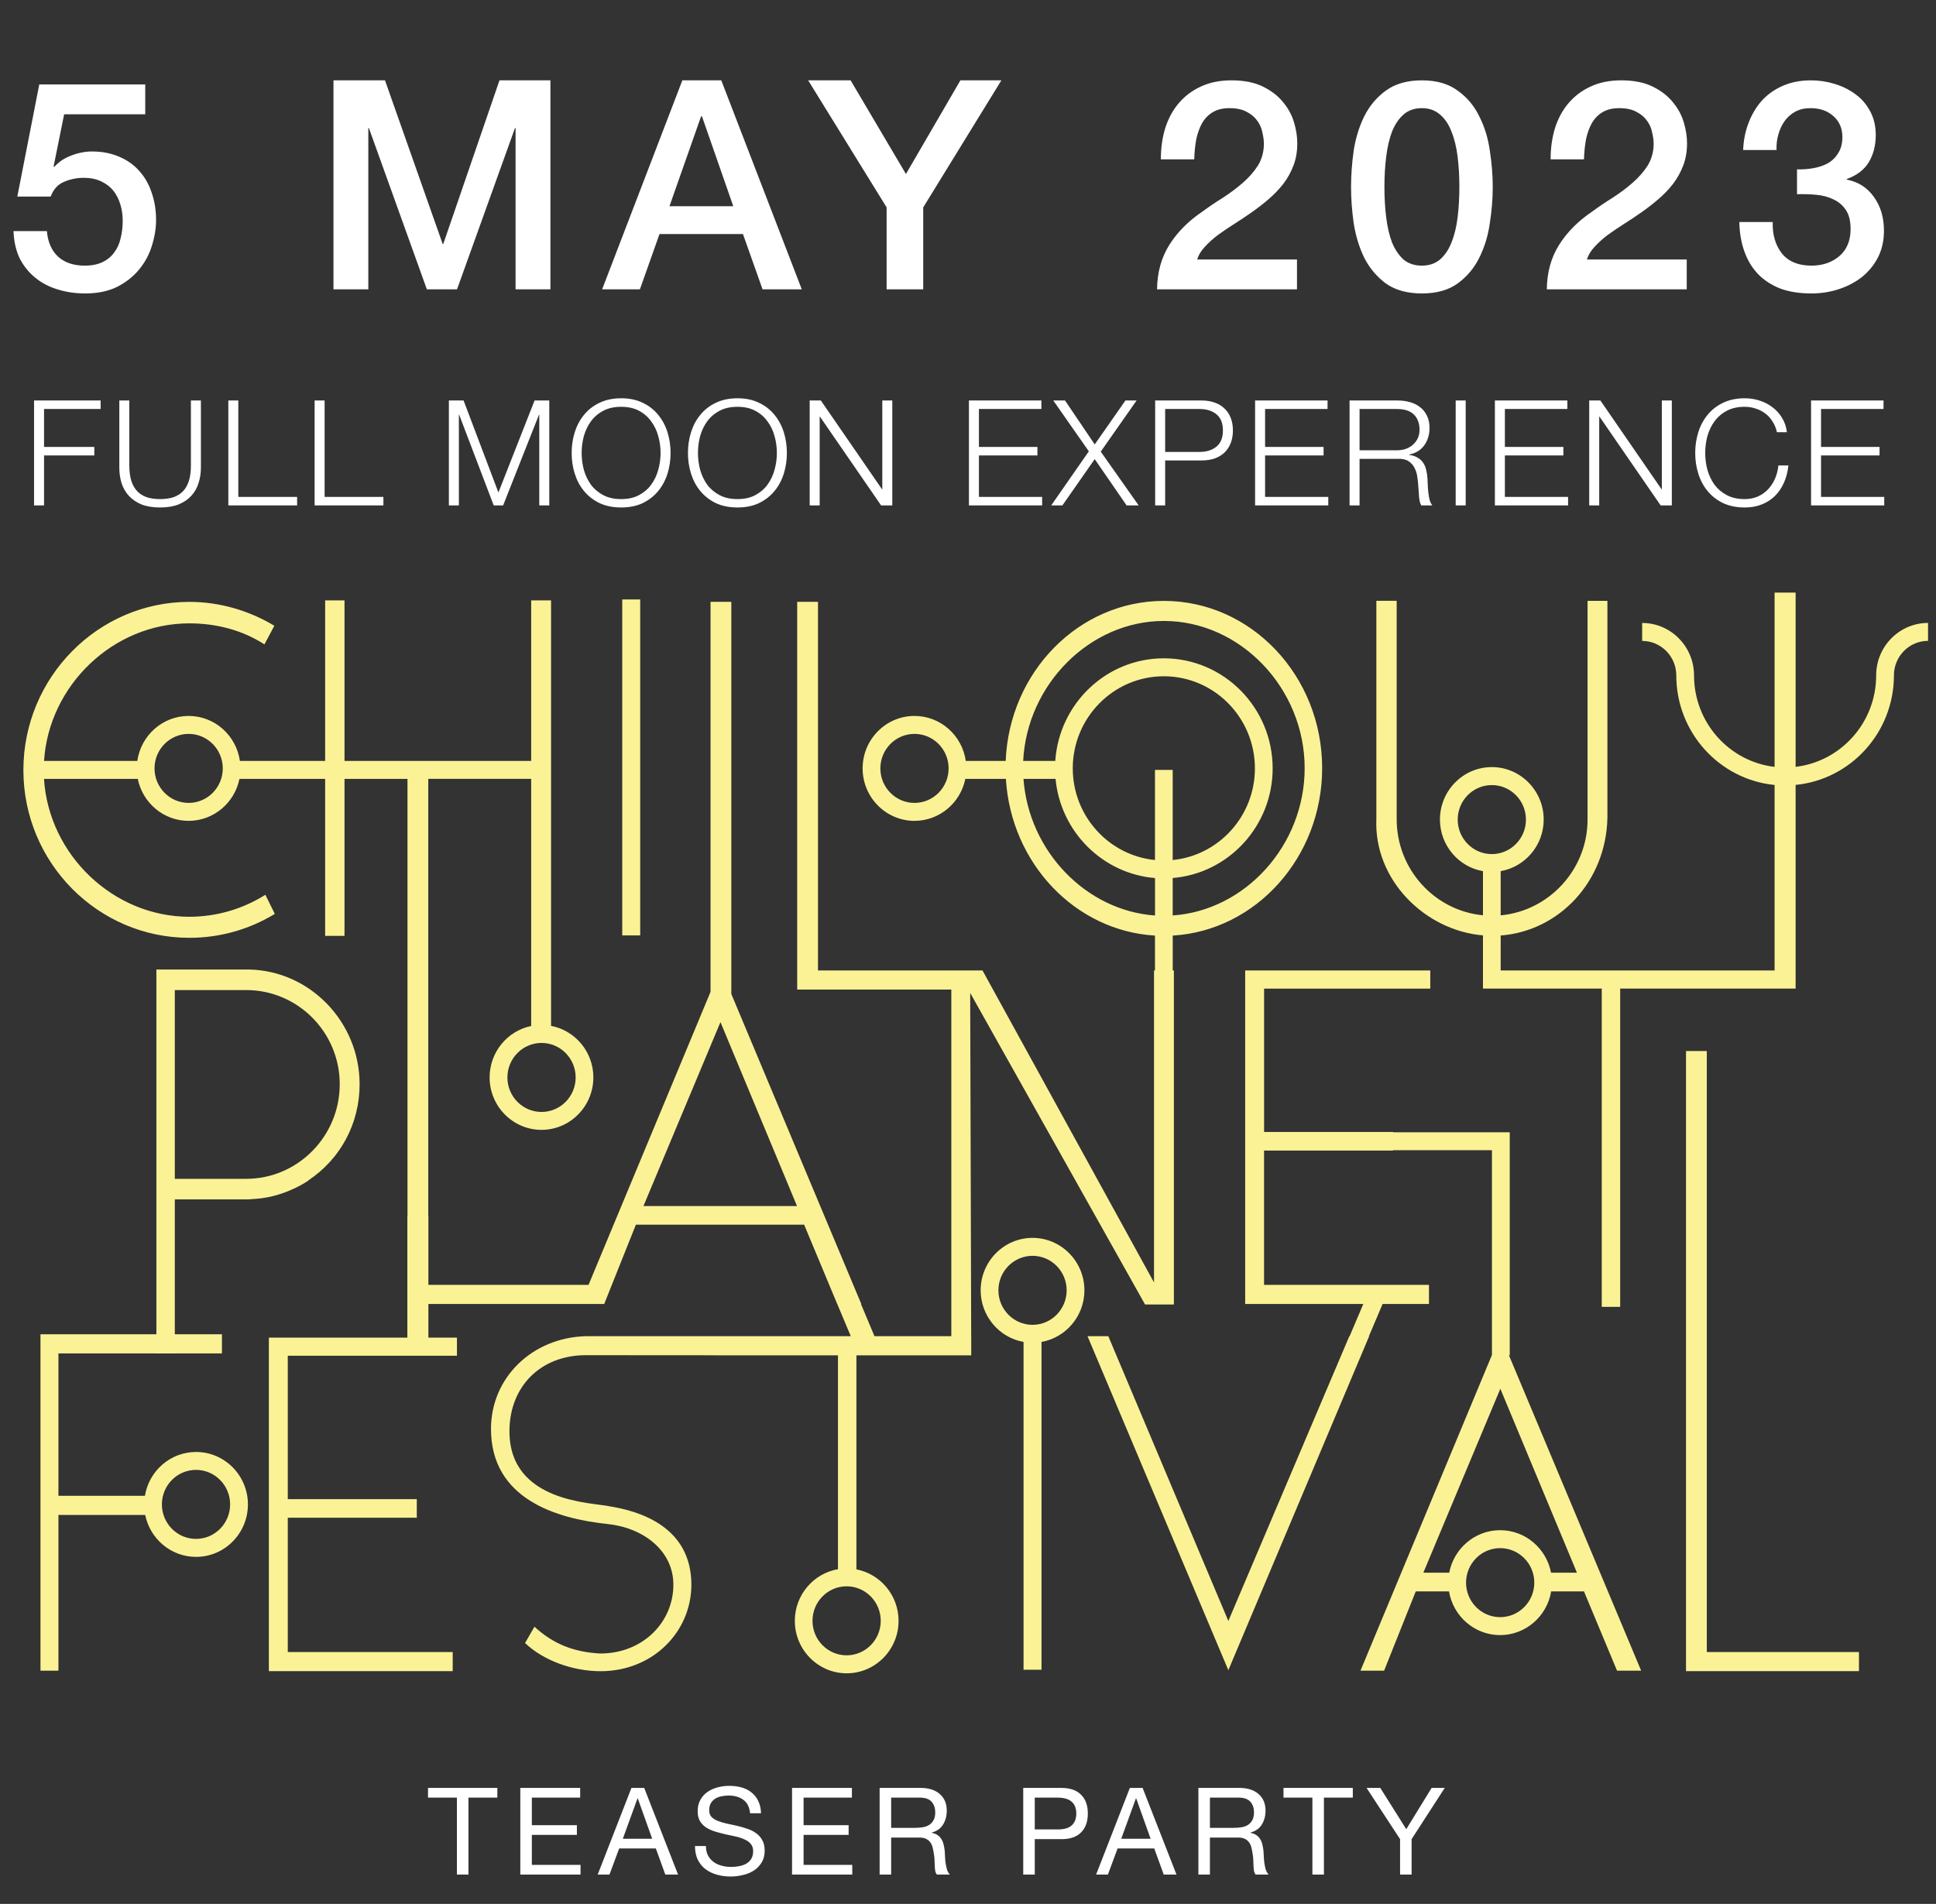 <?xml version="1.0" encoding="UTF-8"?> <svg xmlns="http://www.w3.org/2000/svg" width="243" height="239" viewBox="0 0 243 239" fill="none"><rect x="0" y="0" width="243" height="239" fill="#333333" stroke="none"/> <path d="M4.929 10.601H18.23V14.348H8.052L6.729 20.889L6.803 20.963C7.366 20.326 8.077 19.848 8.934 19.53C9.816 19.187 10.685 19.015 11.543 19.015C12.817 19.015 13.956 19.236 14.96 19.677C15.965 20.093 16.81 20.693 17.496 21.477C18.181 22.236 18.696 23.143 19.039 24.196C19.406 25.25 19.59 26.389 19.59 27.614C19.59 28.642 19.419 29.708 19.076 30.811C18.757 31.888 18.23 32.88 17.496 33.787C16.785 34.669 15.867 35.404 14.74 35.992C13.613 36.555 12.265 36.837 10.698 36.837C9.448 36.837 8.285 36.665 7.207 36.322C6.154 36.004 5.223 35.514 4.414 34.852C3.606 34.191 2.957 33.383 2.467 32.427C2.001 31.447 1.744 30.308 1.695 29.01H5.884C6.007 30.406 6.484 31.484 7.317 32.243C8.15 32.978 9.252 33.346 10.624 33.346C11.506 33.346 12.253 33.199 12.866 32.905C13.478 32.611 13.968 32.207 14.335 31.692C14.727 31.178 14.997 30.578 15.144 29.892C15.315 29.206 15.401 28.471 15.401 27.687C15.401 26.977 15.303 26.303 15.107 25.666C14.911 25.005 14.617 24.429 14.225 23.939C13.833 23.449 13.319 23.057 12.682 22.763C12.069 22.469 11.347 22.322 10.514 22.322C9.632 22.322 8.799 22.494 8.015 22.837C7.256 23.155 6.705 23.768 6.362 24.674H2.173L4.929 10.601ZM41.857 10.086H48.324L55.563 30.627H55.637L62.692 10.086H69.086V36.322H64.713V16.076H64.639L57.364 36.322H53.579L46.303 16.076H46.23V36.322H41.857V10.086ZM85.646 10.086H90.533L100.638 36.322H95.714L93.252 29.377H82.78L80.318 36.322H75.578L85.646 10.086ZM84.029 25.887H92.039L88.108 14.606H87.997L84.029 25.887ZM111.286 26.034L101.438 10.086H106.766L113.711 21.845L120.546 10.086H125.69L115.879 26.034V36.322H111.286V26.034ZM162.794 36.322H145.23C145.254 34.191 145.768 32.329 146.773 30.737C147.777 29.145 149.149 27.761 150.888 26.585C151.721 25.972 152.591 25.384 153.497 24.821C154.404 24.233 155.237 23.608 155.996 22.947C156.755 22.285 157.38 21.575 157.87 20.816C158.36 20.032 158.617 19.138 158.642 18.133C158.642 17.668 158.58 17.178 158.458 16.663C158.36 16.125 158.152 15.635 157.833 15.194C157.515 14.728 157.074 14.348 156.51 14.055C155.947 13.736 155.212 13.577 154.306 13.577C153.473 13.577 152.775 13.748 152.211 14.091C151.672 14.41 151.231 14.863 150.888 15.451C150.57 16.014 150.325 16.688 150.153 17.472C150.006 18.256 149.921 19.101 149.896 20.007H145.707C145.707 18.587 145.891 17.276 146.258 16.076C146.65 14.851 147.226 13.797 147.985 12.915C148.745 12.034 149.664 11.348 150.741 10.858C151.844 10.343 153.118 10.086 154.563 10.086C156.131 10.086 157.441 10.343 158.495 10.858C159.548 11.372 160.393 12.021 161.03 12.805C161.692 13.589 162.157 14.447 162.426 15.377C162.696 16.284 162.831 17.153 162.831 17.986C162.831 19.015 162.671 19.946 162.353 20.779C162.034 21.612 161.606 22.384 161.067 23.094C160.528 23.78 159.915 24.417 159.23 25.005C158.544 25.593 157.833 26.144 157.098 26.658C156.363 27.173 155.629 27.663 154.894 28.128C154.159 28.593 153.473 29.059 152.836 29.524C152.223 29.99 151.685 30.48 151.219 30.994C150.754 31.484 150.435 32.011 150.264 32.574H162.794V36.322ZM178.472 10.086C180.309 10.086 181.803 10.515 182.955 11.372C184.131 12.205 185.037 13.283 185.674 14.606C186.335 15.904 186.776 17.337 186.997 18.905C187.242 20.473 187.364 21.992 187.364 23.461C187.364 24.931 187.242 26.45 186.997 28.018C186.776 29.586 186.335 31.031 185.674 32.354C185.037 33.652 184.131 34.73 182.955 35.587C181.803 36.42 180.309 36.837 178.472 36.837C176.635 36.837 175.128 36.42 173.952 35.587C172.801 34.73 171.894 33.652 171.233 32.354C170.596 31.031 170.155 29.586 169.91 28.018C169.69 26.45 169.579 24.931 169.579 23.461C169.579 21.992 169.69 20.473 169.91 18.905C170.155 17.337 170.596 15.904 171.233 14.606C171.894 13.283 172.801 12.205 173.952 11.372C175.128 10.515 176.635 10.086 178.472 10.086ZM178.472 33.346C179.378 33.346 180.138 33.089 180.75 32.574C181.362 32.035 181.84 31.325 182.183 30.443C182.551 29.537 182.808 28.483 182.955 27.283C183.102 26.082 183.175 24.809 183.175 23.461C183.175 22.114 183.102 20.852 182.955 19.677C182.808 18.476 182.551 17.423 182.183 16.517C181.84 15.61 181.362 14.9 180.75 14.385C180.138 13.846 179.378 13.577 178.472 13.577C177.541 13.577 176.769 13.846 176.157 14.385C175.569 14.9 175.091 15.61 174.724 16.517C174.381 17.423 174.136 18.476 173.989 19.677C173.842 20.852 173.768 22.114 173.768 23.461C173.768 24.809 173.842 26.082 173.989 27.283C174.136 28.483 174.381 29.537 174.724 30.443C175.091 31.325 175.569 32.035 176.157 32.574C176.769 33.089 177.541 33.346 178.472 33.346ZM211.714 36.322H194.15C194.174 34.191 194.689 32.329 195.693 30.737C196.697 29.145 198.069 27.761 199.809 26.585C200.641 25.972 201.511 25.384 202.417 24.821C203.324 24.233 204.157 23.608 204.916 22.947C205.676 22.285 206.3 21.575 206.79 20.816C207.28 20.032 207.537 19.138 207.562 18.133C207.562 17.668 207.501 17.178 207.378 16.663C207.28 16.125 207.072 15.635 206.753 15.194C206.435 14.728 205.994 14.348 205.431 14.055C204.867 13.736 204.132 13.577 203.226 13.577C202.393 13.577 201.695 13.748 201.131 14.091C200.592 14.41 200.152 14.863 199.809 15.451C199.49 16.014 199.245 16.688 199.074 17.472C198.927 18.256 198.841 19.101 198.816 20.007H194.627C194.627 18.587 194.811 17.276 195.179 16.076C195.571 14.851 196.146 13.797 196.906 12.915C197.665 12.034 198.584 11.348 199.662 10.858C200.764 10.343 202.038 10.086 203.483 10.086C205.051 10.086 206.362 10.343 207.415 10.858C208.468 11.372 209.313 12.021 209.95 12.805C210.612 13.589 211.077 14.447 211.347 15.377C211.616 16.284 211.751 17.153 211.751 17.986C211.751 19.015 211.592 19.946 211.273 20.779C210.955 21.612 210.526 22.384 209.987 23.094C209.448 23.78 208.836 24.417 208.15 25.005C207.464 25.593 206.753 26.144 206.019 26.658C205.284 27.173 204.549 27.663 203.814 28.128C203.079 28.593 202.393 29.059 201.756 29.524C201.144 29.99 200.605 30.48 200.139 30.994C199.674 31.484 199.355 32.011 199.184 32.574H211.714V36.322ZM225.555 21.257C226.241 21.281 226.927 21.232 227.613 21.11C228.298 20.987 228.911 20.779 229.45 20.485C229.989 20.166 230.417 19.738 230.736 19.199C231.079 18.66 231.25 17.999 231.25 17.215C231.25 16.112 230.871 15.23 230.111 14.569C229.376 13.908 228.421 13.577 227.245 13.577C226.51 13.577 225.873 13.724 225.334 14.018C224.795 14.312 224.342 14.716 223.975 15.23C223.632 15.72 223.375 16.284 223.203 16.921C223.032 17.533 222.958 18.17 222.983 18.831H218.794C218.843 17.582 219.075 16.431 219.492 15.377C219.908 14.3 220.472 13.369 221.182 12.585C221.917 11.801 222.799 11.188 223.828 10.748C224.857 10.306 226.02 10.086 227.319 10.086C228.323 10.086 229.303 10.233 230.258 10.527C231.238 10.821 232.108 11.25 232.867 11.813C233.651 12.377 234.276 13.099 234.741 13.981C235.207 14.838 235.439 15.831 235.439 16.957C235.439 18.256 235.145 19.395 234.557 20.375C233.969 21.33 233.051 22.028 231.801 22.469V22.543C233.271 22.837 234.41 23.572 235.219 24.747C236.052 25.899 236.468 27.307 236.468 28.973C236.468 30.198 236.223 31.3 235.733 32.28C235.243 33.236 234.582 34.056 233.749 34.742C232.916 35.404 231.948 35.918 230.846 36.285C229.744 36.653 228.58 36.837 227.355 36.837C225.861 36.837 224.55 36.629 223.424 36.212C222.321 35.771 221.39 35.159 220.631 34.375C219.896 33.591 219.333 32.648 218.941 31.545C218.549 30.443 218.34 29.218 218.316 27.871H222.505C222.456 29.439 222.836 30.749 223.644 31.803C224.477 32.831 225.714 33.346 227.355 33.346C228.752 33.346 229.915 32.954 230.846 32.17C231.801 31.362 232.279 30.223 232.279 28.753C232.279 27.748 232.083 26.952 231.691 26.364C231.299 25.776 230.785 25.335 230.148 25.041C229.511 24.723 228.788 24.527 227.98 24.453C227.196 24.38 226.388 24.355 225.555 24.38V21.257Z" fill="white"></path> <path d="M4.275 50.274V63.446H5.529V57.174H11.839V56.104H5.529V51.344H12.632V50.274H4.275ZM14.977 50.274V58.705C14.977 59.381 15.07 60.027 15.254 60.642C15.451 61.245 15.752 61.774 16.158 62.229C16.576 62.684 17.105 63.047 17.745 63.317C18.397 63.575 19.178 63.705 20.088 63.705C21.01 63.705 21.791 63.575 22.431 63.317C23.083 63.047 23.611 62.684 24.017 62.229C24.436 61.774 24.737 61.245 24.921 60.642C25.118 60.027 25.217 59.381 25.217 58.705V50.274H23.962V58.428C23.962 59.191 23.876 59.843 23.704 60.384C23.532 60.913 23.279 61.349 22.947 61.694C22.615 62.026 22.209 62.272 21.73 62.432C21.25 62.579 20.703 62.653 20.088 62.653C19.485 62.653 18.944 62.579 18.464 62.432C17.985 62.272 17.579 62.026 17.247 61.694C16.915 61.349 16.662 60.913 16.49 60.384C16.318 59.843 16.232 59.191 16.232 58.428V50.274H14.977ZM28.659 50.274V63.446H37.293V62.376H29.913V50.274H28.659ZM39.49 50.274V63.446H48.124V62.376H40.745V50.274H39.49ZM58.187 50.274L62.559 61.823L67.098 50.274H68.943V63.446H67.688V52.063H67.651L63.15 63.446H61.969L57.633 52.063H57.597V63.446H56.342V50.274H58.187ZM73.007 56.86C73.007 56.134 73.099 55.427 73.284 54.738C73.48 54.05 73.775 53.435 74.169 52.894C74.575 52.34 75.091 51.897 75.719 51.565C76.346 51.233 77.096 51.067 77.97 51.067C78.843 51.067 79.587 51.233 80.202 51.565C80.829 51.897 81.34 52.34 81.733 52.894C82.139 53.435 82.434 54.05 82.619 54.738C82.816 55.427 82.914 56.134 82.914 56.86C82.914 57.573 82.816 58.281 82.619 58.982C82.434 59.67 82.139 60.291 81.733 60.845C81.34 61.386 80.829 61.823 80.202 62.155C79.587 62.487 78.843 62.653 77.97 62.653C77.096 62.653 76.346 62.487 75.719 62.155C75.091 61.823 74.575 61.386 74.169 60.845C73.775 60.291 73.48 59.67 73.284 58.982C73.099 58.281 73.007 57.573 73.007 56.86ZM71.752 56.86C71.752 57.77 71.881 58.637 72.14 59.461C72.398 60.285 72.785 61.011 73.302 61.638C73.819 62.266 74.464 62.77 75.239 63.151C76.026 63.52 76.936 63.705 77.97 63.705C79.003 63.705 79.907 63.52 80.682 63.151C81.456 62.77 82.102 62.266 82.619 61.638C83.135 61.011 83.523 60.285 83.781 59.461C84.039 58.637 84.168 57.77 84.168 56.86C84.168 55.95 84.039 55.083 83.781 54.259C83.523 53.435 83.135 52.709 82.619 52.082C82.102 51.442 81.456 50.938 80.682 50.569C79.907 50.188 79.003 49.997 77.97 49.997C76.936 49.997 76.026 50.188 75.239 50.569C74.464 50.938 73.819 51.442 73.302 52.082C72.785 52.709 72.398 53.435 72.14 54.259C71.881 55.083 71.752 55.95 71.752 56.86ZM87.604 56.86C87.604 56.134 87.696 55.427 87.881 54.738C88.077 54.05 88.373 53.435 88.766 52.894C89.172 52.34 89.689 51.897 90.316 51.565C90.943 51.233 91.693 51.067 92.567 51.067C93.44 51.067 94.184 51.233 94.799 51.565C95.426 51.897 95.937 52.34 96.33 52.894C96.736 53.435 97.031 54.05 97.216 54.738C97.413 55.427 97.511 56.134 97.511 56.86C97.511 57.573 97.413 58.281 97.216 58.982C97.031 59.67 96.736 60.291 96.33 60.845C95.937 61.386 95.426 61.823 94.799 62.155C94.184 62.487 93.44 62.653 92.567 62.653C91.693 62.653 90.943 62.487 90.316 62.155C89.689 61.823 89.172 61.386 88.766 60.845C88.373 60.291 88.077 59.67 87.881 58.982C87.696 58.281 87.604 57.573 87.604 56.86ZM86.349 56.86C86.349 57.77 86.478 58.637 86.737 59.461C86.995 60.285 87.382 61.011 87.899 61.638C88.416 62.266 89.061 62.77 89.836 63.151C90.623 63.52 91.534 63.705 92.567 63.705C93.6 63.705 94.504 63.52 95.279 63.151C96.053 62.77 96.699 62.266 97.216 61.638C97.732 61.011 98.12 60.285 98.378 59.461C98.636 58.637 98.766 57.77 98.766 56.86C98.766 55.95 98.636 55.083 98.378 54.259C98.12 53.435 97.732 52.709 97.216 52.082C96.699 51.442 96.053 50.938 95.279 50.569C94.504 50.188 93.6 49.997 92.567 49.997C91.534 49.997 90.623 50.188 89.836 50.569C89.061 50.938 88.416 51.442 87.899 52.082C87.382 52.709 86.995 53.435 86.737 54.259C86.478 55.083 86.349 55.95 86.349 56.86ZM101.629 50.274V63.446H102.883V52.303H102.92L110.595 63.446H111.997V50.274H110.743V61.417H110.706L103.031 50.274H101.629ZM121.617 50.274V63.446H130.805V62.376H122.872V57.174H130.214V56.104H122.872V51.344H130.712V50.274H121.617ZM132.203 50.274L136.667 56.657L131.944 63.446H133.346L137.405 57.635L141.409 63.446H142.921L138.162 56.694L142.663 50.274H141.261L137.405 55.79L133.678 50.274H132.203ZM146.246 56.731V51.344H150.563C151.437 51.344 152.144 51.565 152.685 52.008C153.226 52.451 153.497 53.127 153.497 54.037C153.497 54.947 153.226 55.624 152.685 56.067C152.144 56.51 151.437 56.731 150.563 56.731H146.246ZM144.992 50.274V63.446H146.246V57.801H150.84C151.43 57.801 151.965 57.721 152.445 57.561C152.925 57.389 153.337 57.143 153.681 56.823C154.026 56.491 154.29 56.091 154.474 55.624C154.659 55.157 154.751 54.628 154.751 54.037C154.751 53.447 154.659 52.918 154.474 52.451C154.29 51.983 154.026 51.59 153.681 51.27C153.337 50.938 152.925 50.692 152.445 50.532C151.965 50.36 151.43 50.274 150.84 50.274H144.992ZM157.535 50.274V63.446H166.722V62.376H158.789V57.174H166.132V56.104H158.789V51.344H166.63V50.274H157.535ZM170.648 56.528V51.344H175.334C176.293 51.344 177.007 51.577 177.474 52.045C177.941 52.512 178.175 53.152 178.175 53.964C178.175 54.369 178.095 54.732 177.935 55.052C177.788 55.359 177.585 55.624 177.326 55.845C177.068 56.067 176.767 56.239 176.422 56.362C176.078 56.473 175.715 56.528 175.334 56.528H170.648ZM169.393 50.274V63.446H170.648V57.598H175.408C175.998 57.573 176.459 57.672 176.791 57.893C177.136 58.114 177.394 58.41 177.566 58.779C177.751 59.135 177.868 59.547 177.917 60.015C177.978 60.47 178.021 60.931 178.046 61.398C178.058 61.534 178.071 61.694 178.083 61.878C178.095 62.063 178.107 62.253 178.12 62.45C178.144 62.635 178.175 62.819 178.212 63.004C178.261 63.176 178.323 63.323 178.396 63.446H179.78C179.645 63.286 179.534 63.065 179.448 62.782C179.374 62.487 179.319 62.179 179.282 61.86C179.245 61.528 179.221 61.202 179.208 60.882C179.196 60.562 179.184 60.291 179.171 60.07C179.147 59.676 179.091 59.314 179.005 58.982C178.932 58.637 178.802 58.336 178.618 58.078C178.446 57.819 178.218 57.61 177.935 57.45C177.652 57.278 177.296 57.161 176.865 57.1V57.063C177.714 56.891 178.353 56.497 178.784 55.882C179.214 55.267 179.43 54.542 179.43 53.705C179.43 53.115 179.319 52.604 179.098 52.174C178.888 51.731 178.599 51.374 178.23 51.104C177.874 50.821 177.449 50.612 176.957 50.477C176.478 50.341 175.967 50.274 175.426 50.274H169.393ZM182.713 50.274V63.446H183.968V50.274H182.713ZM187.633 50.274V63.446H196.821V62.376H188.888V57.174H196.231V56.104H188.888V51.344H196.729V50.274H187.633ZM199.473 50.274V63.446H200.728V52.303H200.765L208.44 63.446H209.842V50.274H208.587V61.417H208.55L200.876 50.274H199.473ZM223.035 54.259H224.289C224.203 53.57 223.994 52.961 223.662 52.432C223.342 51.903 222.936 51.461 222.444 51.104C221.965 50.735 221.423 50.458 220.821 50.274C220.23 50.089 219.622 49.997 218.994 49.997C217.961 49.997 217.051 50.188 216.264 50.569C215.489 50.938 214.843 51.442 214.327 52.082C213.81 52.709 213.423 53.435 213.164 54.259C212.906 55.083 212.777 55.95 212.777 56.86C212.777 57.77 212.906 58.637 213.164 59.461C213.423 60.285 213.81 61.011 214.327 61.638C214.843 62.266 215.489 62.77 216.264 63.151C217.051 63.52 217.961 63.705 218.994 63.705C219.769 63.705 220.47 63.582 221.098 63.336C221.737 63.09 222.291 62.739 222.758 62.284C223.225 61.829 223.607 61.276 223.902 60.624C224.197 59.972 224.388 59.24 224.474 58.428H223.219C223.158 59.019 223.016 59.572 222.795 60.089C222.573 60.593 222.284 61.036 221.928 61.417C221.571 61.798 221.147 62.099 220.655 62.321C220.163 62.542 219.609 62.653 218.994 62.653C218.121 62.653 217.371 62.487 216.744 62.155C216.116 61.823 215.6 61.386 215.194 60.845C214.8 60.291 214.505 59.67 214.308 58.982C214.124 58.281 214.032 57.573 214.032 56.86C214.032 56.134 214.124 55.427 214.308 54.738C214.505 54.05 214.8 53.435 215.194 52.894C215.6 52.34 216.116 51.897 216.744 51.565C217.371 51.233 218.121 51.067 218.994 51.067C219.474 51.067 219.929 51.141 220.36 51.288C220.802 51.424 221.202 51.627 221.559 51.897C221.928 52.168 222.235 52.506 222.481 52.912C222.74 53.306 222.924 53.754 223.035 54.259ZM227.317 50.274V63.446H236.504V62.376H228.571V57.174H235.914V56.104H228.571V51.344H236.412V50.274H227.317Z" fill="white"></path> <path d="M38.73 148.16C42.762 145.459 45.136 141.021 45.136 136.104C45.136 128.306 38.907 121.827 31.196 121.705H19.63V167.497H5.08V209.728H7.334V190.174H18.227C18.832 193.176 21.461 195.44 24.607 195.44C28.196 195.44 31.118 192.485 31.118 188.855C31.118 185.225 28.196 182.27 24.607 182.27C21.383 182.27 18.701 184.655 18.19 187.773H7.334V169.898H19.63V169.908H21.941V169.898H27.857V167.497H21.941V150.561H31.196C31.791 150.503 32.38 150.503 33.095 150.381C36.298 149.901 38.672 148.223 38.672 148.223L38.73 148.16ZM24.602 184.518C26.965 184.518 28.885 186.46 28.885 188.85C28.885 191.24 26.965 193.182 24.602 193.182C22.239 193.182 20.319 191.24 20.319 188.85C20.319 186.46 22.239 184.518 24.602 184.518ZM30.899 147.981H21.941V124.285H30.899C37.363 124.285 42.642 129.567 42.642 136.104C42.648 142.641 37.368 147.981 30.899 147.981ZM121.774 124.644L143.723 163.756H147.343V121.821H147.197V117.447C157.652 116.83 165.952 107.607 165.952 96.427C165.952 84.851 157.057 75.433 146.081 75.433C135.396 75.433 126.678 84.366 126.23 95.525H121.221C120.773 92.333 118.06 89.874 114.784 89.874C111.194 89.874 108.273 92.829 108.273 96.459C108.273 100.089 111.194 103.044 114.784 103.044C117.924 103.044 120.559 100.78 121.164 97.778H126.256C126.892 108.346 134.937 116.857 144.969 117.447V121.821H144.849V160.992L123.319 121.821H102.67V75.549H100.061V124.222H119.406V167.735H109.76L108.064 163.693H108.106L91.792 124.776V75.549H89.184V124.512L73.872 161.292H53.77V152.645H53.755V97.773H66.672V128.796C63.698 129.403 61.455 132.068 61.455 135.249C61.455 138.879 64.377 141.834 67.966 141.834C71.555 141.834 74.477 138.879 74.477 135.249C74.477 132.031 72.181 129.35 69.166 128.781V75.37H66.672V95.525H43.242V75.37H40.811V95.525H30.111C29.662 92.333 26.95 89.874 23.673 89.874C20.397 89.874 17.684 92.338 17.235 95.525H5.528C6.134 86.017 14.23 78.251 23.757 78.251C27.137 78.251 30.398 79.09 33.189 80.889L34.436 78.552C31.233 76.631 27.555 75.555 23.757 75.555C12.311 75.555 2.936 85.031 2.936 96.67C2.936 108.309 12.305 117.727 23.757 117.727C27.555 117.727 31.233 116.709 34.493 114.725L33.309 112.324C30.461 114.123 27.143 115.084 23.757 115.084C14.22 115.084 6.118 107.296 5.523 97.778H17.293C17.898 100.78 20.527 103.044 23.673 103.044C26.814 103.044 29.448 100.78 30.054 97.778H40.811V117.484H43.242V97.778H51.146V152.65H51.13V167.914H33.747V209.786H56.822V207.385H36.121V190.528H52.315V188.19H36.121V170.193H57.355V167.914H53.77V163.693H75.838L79.814 153.737H100.932L105.085 163.693H105.09L106.786 167.735H73.548C66.787 167.914 61.627 172.953 61.627 179.374C61.627 188.19 69.87 190.649 76.277 191.314C80.784 191.794 84.52 194.675 84.52 198.933C84.52 203.613 80.722 207.57 75.327 207.57C72.067 207.39 69.515 206.43 67.084 204.209L65.9 206.251C68.154 208.409 71.832 209.791 75.39 209.791C81.974 209.791 86.779 204.81 86.779 198.933C86.779 191.673 80.315 189.694 76.517 189.093C74.498 188.612 63.944 188.67 63.944 179.675C63.944 174.098 67.799 170.119 73.553 170.119L89.757 170.13V170.141H105.179V196.986C102.111 197.513 99.764 200.215 99.764 203.47C99.764 207.1 102.685 210.055 106.275 210.055C109.864 210.055 112.785 207.1 112.785 203.47C112.785 200.262 110.5 197.587 107.495 197.007V170.141H121.905V167.74H121.9L121.774 124.644ZM114.784 100.791C112.42 100.791 110.5 98.849 110.5 96.459C110.5 94.069 112.42 92.127 114.784 92.127C117.147 92.127 119.067 94.069 119.067 96.459C119.067 98.849 117.147 100.791 114.784 100.791ZM144.969 96.649V107.961C139.189 107.391 134.65 102.447 134.65 96.454C134.65 90.08 139.778 84.894 146.081 84.894C152.383 84.894 157.511 90.08 157.511 96.454C157.511 102.447 152.978 107.391 147.192 107.961V96.649H144.969ZM146.081 77.95C155.69 77.95 163.756 86.408 163.756 96.427C163.756 106.114 156.306 114.298 147.192 114.92V110.219C154.204 109.644 159.739 103.692 159.739 96.454C159.739 88.835 153.609 82.641 146.081 82.641C138.86 82.641 132.934 88.339 132.454 95.525H128.426C128.901 85.906 136.82 77.95 146.081 77.95ZM128.463 97.778H132.49C133.116 104.405 138.391 109.681 144.975 110.224V114.925C136.335 114.324 129.12 106.858 128.463 97.778ZM67.971 130.923C70.335 130.923 72.254 132.864 72.254 135.255C72.254 137.645 70.335 139.586 67.971 139.586C65.608 139.586 63.688 137.645 63.688 135.255C63.688 132.864 65.608 130.923 67.971 130.923ZM23.678 100.791C21.315 100.791 19.395 98.849 19.395 96.459C19.395 94.069 21.315 92.127 23.678 92.127C26.042 92.127 27.962 94.069 27.962 96.459C27.962 98.849 26.042 100.791 23.678 100.791ZM80.763 151.4L90.43 128.306L100.04 151.4H80.763ZM110.547 203.465C110.547 205.855 108.628 207.797 106.264 207.797C103.901 207.797 101.981 205.855 101.981 203.465C101.981 201.075 103.901 199.133 106.264 199.133C108.628 199.133 110.547 201.08 110.547 203.465ZM214.231 131.941H211.622V209.786H233.33V207.385H214.231V131.941ZM80.356 75.249H78.103V117.421H80.356V75.249ZM129.6 155.394C126.011 155.394 123.089 158.348 123.089 161.978C123.089 165.218 125.421 167.914 128.473 168.457V209.606H130.727V168.457C133.779 167.914 136.111 165.218 136.111 161.978C136.111 158.348 133.189 155.394 129.6 155.394ZM129.6 166.31C127.237 166.31 125.317 164.368 125.317 161.978C125.317 159.588 127.237 157.647 129.6 157.647C131.963 157.647 133.883 159.588 133.883 161.978C133.883 164.368 131.958 166.31 129.6 166.31ZM189.497 170.135V142.166H189.46V142.14H174.858V142.103H158.664V124.106H179.522V121.821H156.29V163.693H171.117L169.401 167.735H169.364L154.177 203.486L139.111 167.735H136.502L154.177 209.664L171.853 167.735H171.822L173.538 163.693H179.36V161.292H158.659V144.435H174.853V144.388H187.264V170.088L170.762 209.728H173.726L177.701 199.771H181.875C182.391 202.879 185.068 205.259 188.286 205.259C191.505 205.259 194.182 202.879 194.698 199.771H198.814L202.967 209.728H205.993L189.398 170.135H189.497ZM188.297 203.006C185.934 203.006 184.014 201.064 184.014 198.674C184.014 196.284 185.934 194.342 188.297 194.342C190.66 194.342 192.58 196.284 192.58 198.674C192.58 201.064 190.655 203.006 188.297 203.006ZM197.933 197.429H194.683C194.103 194.39 191.464 192.089 188.292 192.089C185.12 192.089 182.48 194.395 181.901 197.429H178.651L188.318 174.335L197.933 197.429ZM235.49 84.783C235.49 90.708 231.061 95.599 225.38 96.264V74.389H222.74V96.269C217.053 95.604 212.629 90.708 212.629 84.788C212.629 81.158 209.708 78.203 206.118 78.203V80.456C208.482 80.456 210.402 82.398 210.402 84.788C210.402 91.953 215.827 97.862 222.74 98.538V121.821H188.36V117.437C195.695 116.878 201.585 110.673 201.757 102.664V75.428H199.263V102.901C199.263 109.138 194.443 114.35 188.36 114.904V109.359C191.422 108.821 193.759 106.125 193.759 102.88C193.759 99.25 190.838 96.295 187.248 96.295C183.659 96.295 180.737 99.25 180.737 102.88C180.737 106.125 183.075 108.826 186.137 109.359V114.899C180.038 114.313 175.306 109.106 175.306 102.838V75.423H172.755V102.78C172.416 110.472 178.88 116.809 186.137 117.421V121.821V124.101H201.047V164.057H203.359V124.101H225.38V98.532C232.292 97.857 237.718 91.953 237.718 84.783C237.718 82.393 239.638 80.451 242.001 80.451V78.198C238.412 78.198 235.49 81.153 235.49 84.783ZM182.965 102.885C182.965 100.495 184.885 98.553 187.248 98.553C189.612 98.553 191.531 100.495 191.531 102.885C191.531 105.275 189.612 107.217 187.248 107.217C184.885 107.217 182.965 105.275 182.965 102.885Z" fill="#FBF296"></path> <path d="M57.35 225.66V235.321H58.798V225.66H62.425V224.441H53.723V225.66H57.35ZM65.308 224.441V235.321H72.867V234.102H66.756V230.338H72.409V229.119H66.756V225.66H72.821V224.441H65.308ZM78.175 230.826L80.019 225.751H80.049L81.862 230.826H78.175ZM79.257 224.441L75.02 235.321H76.498L77.718 232.045H82.32L83.508 235.321H85.108L80.857 224.441H79.257ZM94.151 227.626H95.523C95.503 227.026 95.386 226.513 95.172 226.087C94.969 225.65 94.685 225.289 94.319 225.005C93.964 224.72 93.547 224.512 93.07 224.38C92.592 224.248 92.074 224.182 91.515 224.182C91.017 224.182 90.53 224.248 90.052 224.38C89.585 224.502 89.163 224.695 88.787 224.959C88.422 225.213 88.127 225.543 87.904 225.949C87.68 226.346 87.568 226.818 87.568 227.367C87.568 227.864 87.665 228.281 87.858 228.616C88.061 228.941 88.325 229.211 88.65 229.424C88.986 229.627 89.362 229.795 89.778 229.927C90.195 230.049 90.616 230.16 91.043 230.262C91.48 230.353 91.906 230.445 92.323 230.536C92.739 230.628 93.11 230.75 93.435 230.902C93.77 231.044 94.035 231.232 94.228 231.466C94.431 231.7 94.532 232.004 94.532 232.38C94.532 232.776 94.451 233.102 94.289 233.355C94.126 233.609 93.913 233.813 93.649 233.965C93.385 234.107 93.085 234.209 92.75 234.27C92.424 234.331 92.099 234.361 91.774 234.361C91.368 234.361 90.972 234.31 90.586 234.209C90.2 234.107 89.859 233.95 89.565 233.736C89.28 233.523 89.046 233.254 88.864 232.929C88.691 232.594 88.605 232.197 88.605 231.74H87.233C87.233 232.401 87.35 232.975 87.584 233.462C87.827 233.94 88.153 234.336 88.559 234.651C88.975 234.956 89.453 235.184 89.991 235.337C90.54 235.489 91.119 235.565 91.729 235.565C92.226 235.565 92.724 235.504 93.222 235.382C93.73 235.27 94.187 235.088 94.593 234.834C95 234.57 95.33 234.234 95.584 233.828C95.848 233.411 95.98 232.914 95.98 232.334C95.98 231.796 95.879 231.349 95.675 230.993C95.482 230.638 95.218 230.343 94.883 230.11C94.558 229.876 94.187 229.693 93.77 229.561C93.354 229.419 92.927 229.297 92.49 229.195C92.064 229.094 91.642 229.002 91.226 228.921C90.809 228.83 90.433 228.718 90.098 228.586C89.773 228.454 89.509 228.286 89.306 228.083C89.113 227.87 89.016 227.595 89.016 227.26C89.016 226.904 89.082 226.61 89.214 226.376C89.356 226.132 89.539 225.939 89.763 225.797C89.996 225.655 90.261 225.553 90.555 225.492C90.85 225.431 91.15 225.401 91.454 225.401C92.206 225.401 92.821 225.579 93.298 225.934C93.786 226.28 94.07 226.843 94.151 227.626ZM99.415 224.441V235.321H106.974V234.102H100.863V230.338H106.517V229.119H100.863V225.66H106.928V224.441H99.415ZM110.408 224.441V235.321H111.855V230.673H115.391C115.746 230.673 116.031 230.729 116.244 230.841C116.457 230.943 116.63 231.085 116.762 231.268C116.894 231.44 116.991 231.649 117.052 231.893C117.113 232.126 117.163 232.375 117.204 232.639C117.255 232.903 117.285 233.173 117.296 233.447C117.306 233.721 117.316 233.98 117.326 234.224C117.336 234.458 117.357 234.671 117.387 234.864C117.428 235.057 117.499 235.21 117.6 235.321H119.216C119.063 235.138 118.946 234.93 118.865 234.697C118.794 234.453 118.738 234.199 118.698 233.935C118.657 233.67 118.631 233.401 118.621 233.127C118.611 232.853 118.596 232.583 118.576 232.319C118.545 232.055 118.499 231.801 118.438 231.557C118.388 231.314 118.301 231.095 118.179 230.902C118.068 230.699 117.91 230.526 117.707 230.384C117.514 230.242 117.26 230.14 116.945 230.079V230.049C117.605 229.866 118.083 229.525 118.378 229.028C118.682 228.53 118.835 227.951 118.835 227.29C118.835 226.407 118.54 225.711 117.951 225.203C117.372 224.695 116.564 224.441 115.528 224.441H110.408ZM114.873 229.454H111.855V225.66H115.452C116.132 225.66 116.625 225.833 116.93 226.178C117.235 226.523 117.387 226.97 117.387 227.519C117.387 227.915 117.316 228.24 117.174 228.494C117.042 228.738 116.859 228.936 116.625 229.089C116.402 229.231 116.137 229.327 115.833 229.378C115.528 229.429 115.208 229.454 114.873 229.454ZM129.881 229.652V225.66H132.715C133.538 225.66 134.138 225.833 134.514 226.178C134.9 226.513 135.093 227.006 135.093 227.656C135.093 228.306 134.9 228.804 134.514 229.15C134.138 229.495 133.538 229.663 132.715 229.652H129.881ZM128.433 224.441V235.321H129.881V230.872H133.203C134.3 230.882 135.128 230.602 135.687 230.033C136.256 229.465 136.54 228.672 136.54 227.656C136.54 226.64 136.256 225.853 135.687 225.294C135.128 224.725 134.3 224.441 133.203 224.441H128.433ZM140.734 230.826L142.578 225.751H142.609L144.422 230.826H140.734ZM141.816 224.441L137.58 235.321H139.058L140.277 232.045H144.879L146.068 235.321H147.668L143.416 224.441H141.816ZM150.418 224.441V235.321H151.865V230.673H155.401C155.756 230.673 156.041 230.729 156.254 230.841C156.467 230.943 156.64 231.085 156.772 231.268C156.904 231.44 157.001 231.649 157.062 231.893C157.123 232.126 157.173 232.375 157.214 232.639C157.265 232.903 157.295 233.173 157.306 233.447C157.316 233.721 157.326 233.98 157.336 234.224C157.346 234.458 157.366 234.671 157.397 234.864C157.438 235.057 157.509 235.21 157.61 235.321H159.226C159.073 235.138 158.956 234.93 158.875 234.697C158.804 234.453 158.748 234.199 158.708 233.935C158.667 233.67 158.641 233.401 158.631 233.127C158.621 232.853 158.606 232.583 158.586 232.319C158.555 232.055 158.509 231.801 158.448 231.557C158.398 231.314 158.311 231.095 158.189 230.902C158.078 230.699 157.92 230.526 157.717 230.384C157.524 230.242 157.27 230.14 156.955 230.079V230.049C157.615 229.866 158.093 229.525 158.387 229.028C158.692 228.53 158.845 227.951 158.845 227.29C158.845 226.407 158.55 225.711 157.961 225.203C157.382 224.695 156.574 224.441 155.538 224.441H150.418ZM154.883 229.454H151.865V225.66H155.462C156.142 225.66 156.635 225.833 156.94 226.178C157.245 226.523 157.397 226.97 157.397 227.519C157.397 227.915 157.326 228.24 157.184 228.494C157.052 228.738 156.869 228.936 156.635 229.089C156.412 229.231 156.147 229.327 155.843 229.378C155.538 229.429 155.218 229.454 154.883 229.454ZM164.727 225.66V235.321H166.174V225.66H169.801V224.441H161.1V225.66H164.727ZM177.18 230.872L181.34 224.441H179.694L176.51 229.622L173.248 224.441H171.526L175.732 230.872V235.321H177.18V230.872Z" fill="white"></path> </svg> 